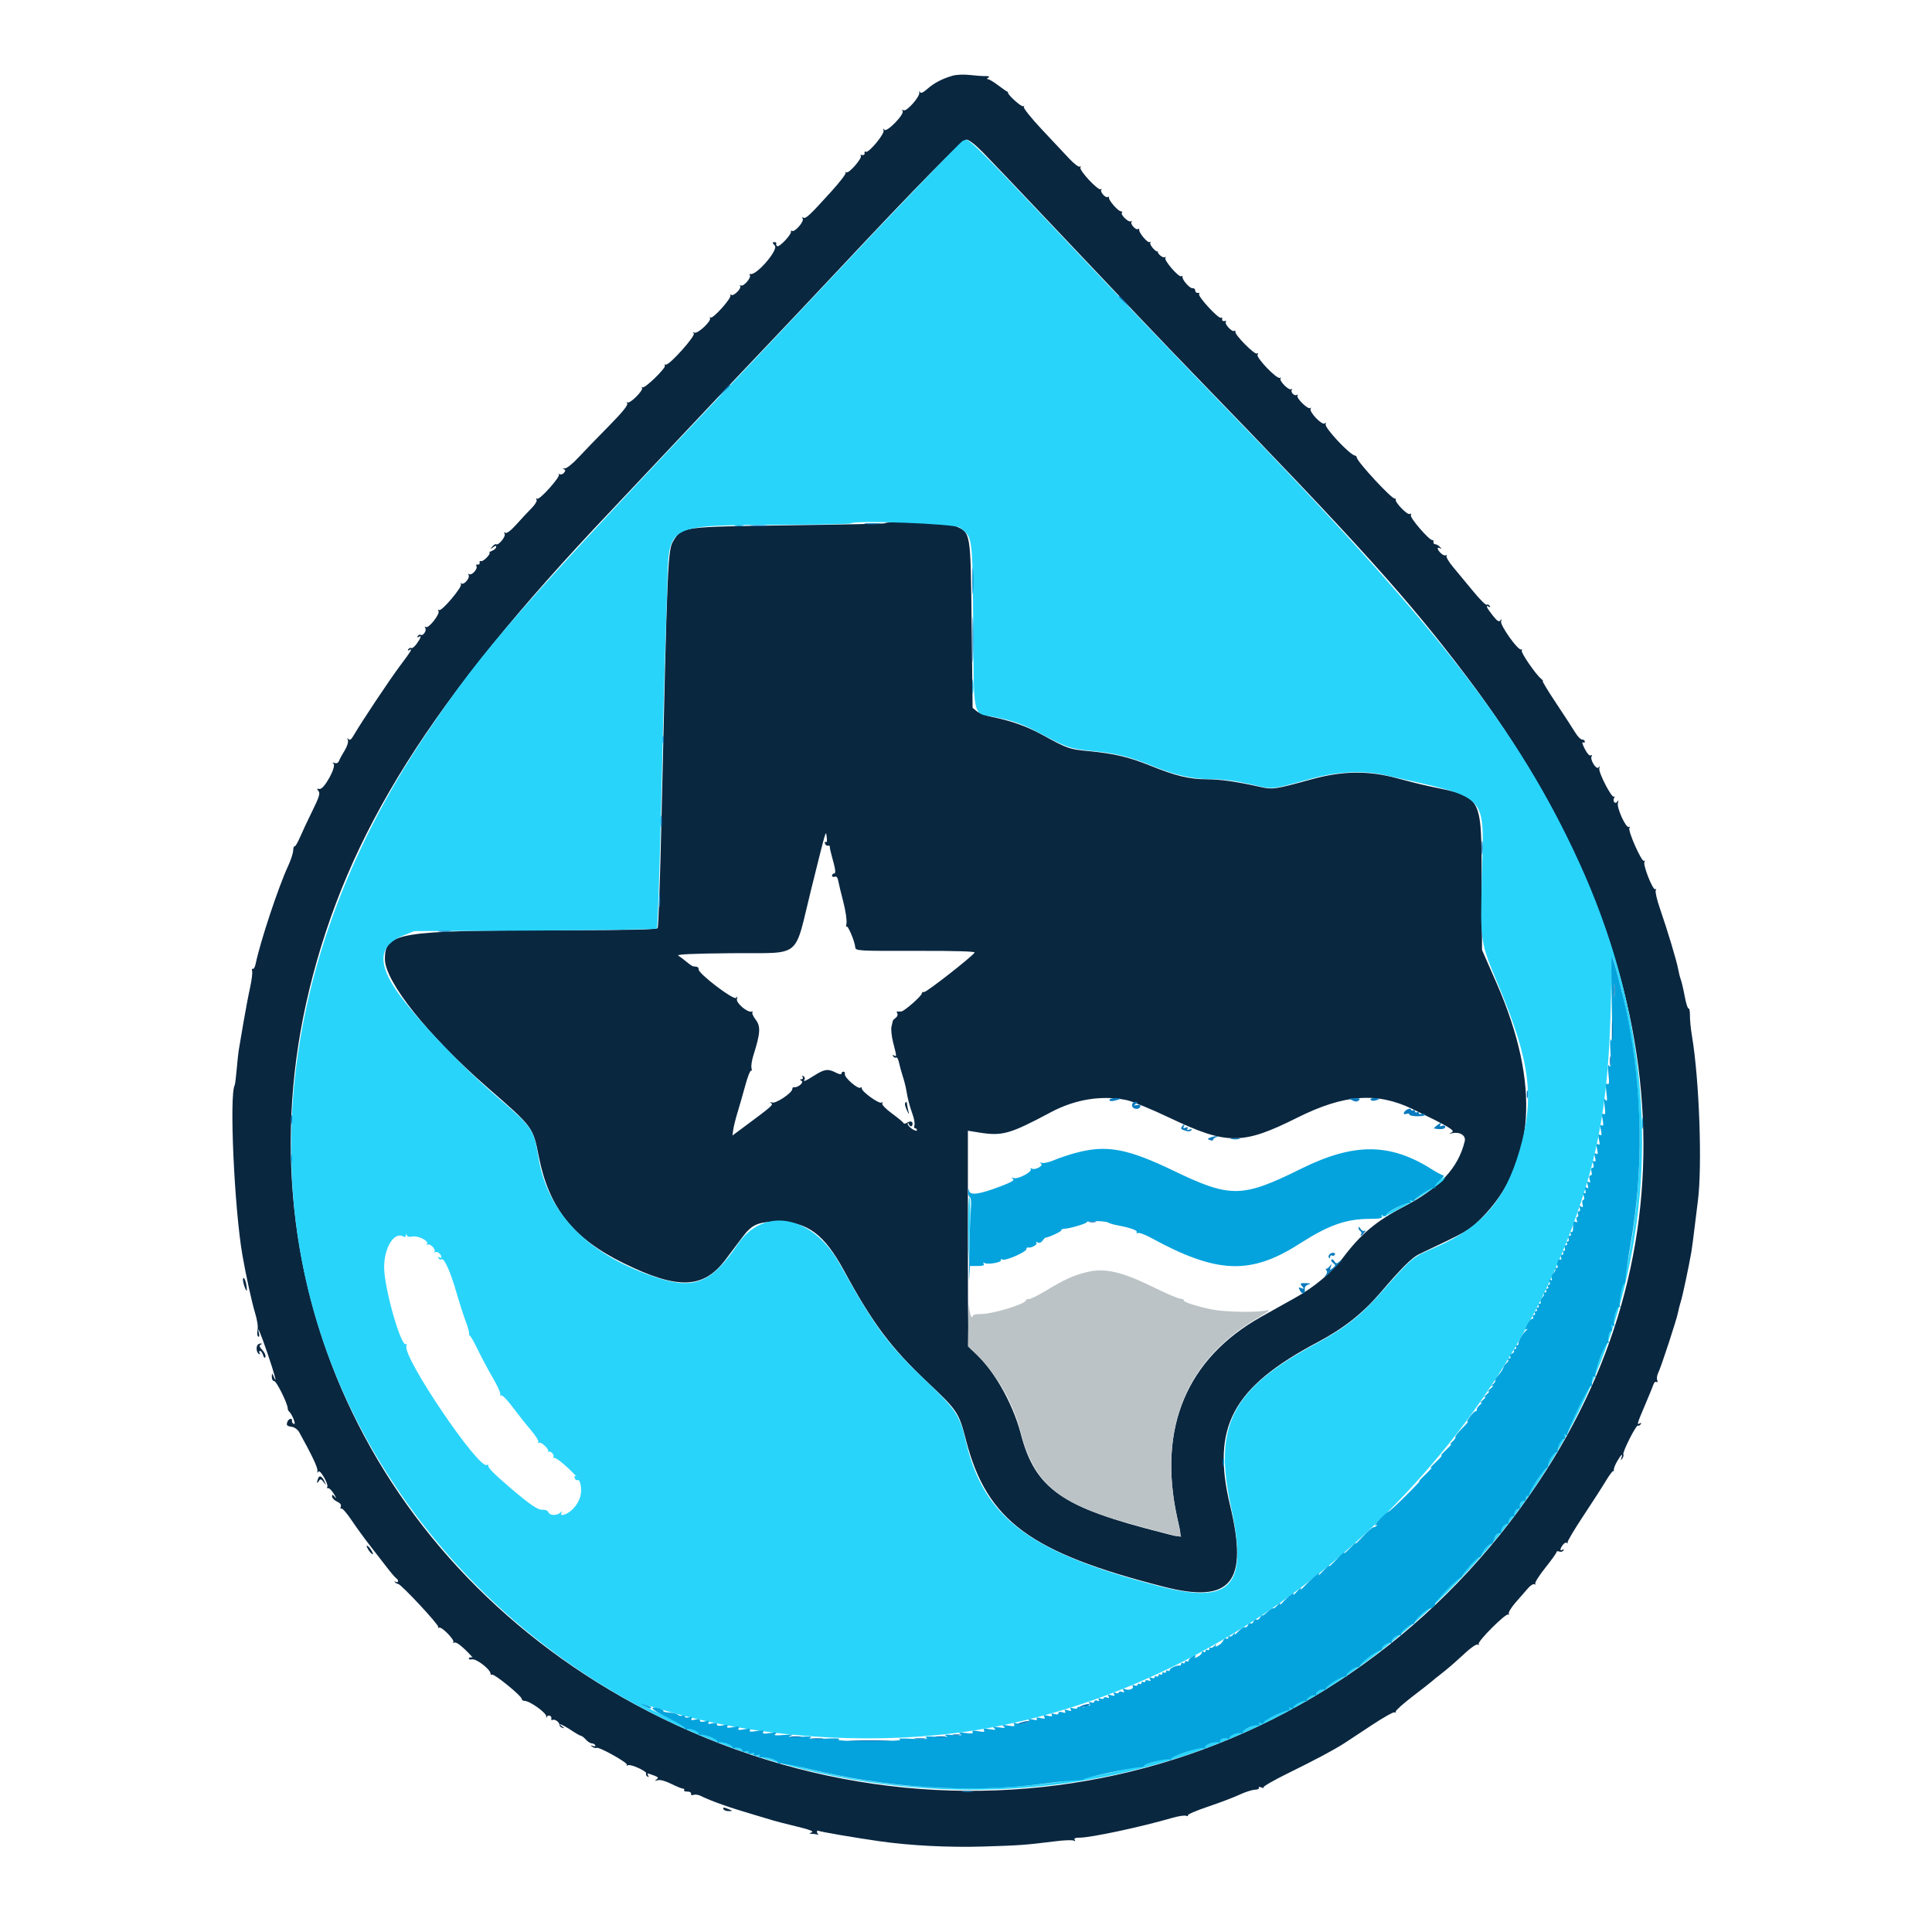 <svg id="svg" version="1.1" xmlns="http://www.w3.org/2000/svg" xmlns:xlink="http://www.w3.org/1999/xlink" width="400" height="400" viewBox="0, 0, 400,400"><g id="svgg"><path id="path0" d="M197.266 15.664 C 195.088 16.289,193.427 17.152,192.012 18.394 C 191.085 19.208,190.631 19.403,190.477 19.052 C 190.337 18.735,190.288 18.774,190.343 19.159 C 190.469 20.040,187.662 23.193,187.075 22.831 C 186.769 22.641,186.699 22.698,186.878 22.989 C 187.299 23.669,183.557 27.501,183.096 26.862 C 182.836 26.501,182.793 26.538,182.938 26.997 C 183.172 27.737,179.816 31.766,179.254 31.419 C 179.052 31.294,178.935 31.425,178.994 31.709 C 179.054 31.996,178.840 32.168,178.516 32.096 C 178.193 32.025,178.055 32.091,178.208 32.244 C 178.624 32.660,175.768 35.972,175.249 35.676 C 175.005 35.536,174.932 35.563,175.089 35.736 C 175.245 35.908,173.927 37.645,172.159 39.595 C 167.613 44.611,166.808 45.365,166.323 45.066 C 166.056 44.901,166.007 44.983,166.193 45.284 C 166.536 45.838,164.530 48.140,163.993 47.809 C 163.806 47.693,163.701 47.755,163.760 47.947 C 163.930 48.498,161.361 51.238,160.926 50.969 C 160.710 50.836,160.617 50.593,160.719 50.429 C 160.820 50.265,160.646 50.130,160.333 50.130 C 159.864 50.130,159.880 50.260,160.420 50.857 C 161.214 51.734,156.560 57.123,155.350 56.729 C 155.168 56.670,155.127 56.794,155.257 57.004 C 155.574 57.517,153.895 59.414,153.396 59.106 C 153.181 58.973,153.114 59.041,153.248 59.258 C 153.554 59.754,151.806 61.441,151.403 61.039 C 151.240 60.876,151.165 60.929,151.237 61.158 C 151.434 61.787,147.622 66.037,147.118 65.750 C 146.877 65.612,146.815 65.649,146.981 65.831 C 147.443 66.340,144.545 69.114,143.799 68.877 C 143.369 68.741,143.315 68.786,143.630 69.016 C 144.166 69.406,138.589 75.660,137.868 75.479 C 137.634 75.420,137.535 75.521,137.648 75.704 C 137.941 76.178,133.424 80.553,133.021 80.186 C 132.837 80.019,132.796 80.074,132.929 80.308 C 133.236 80.848,130.338 83.713,129.893 83.309 C 129.711 83.143,129.697 83.241,129.861 83.525 C 130.063 83.875,128.832 85.389,126.048 88.212 C 123.786 90.506,120.952 93.438,119.749 94.727 C 118.478 96.089,117.279 97.034,116.887 96.984 C 116.493 96.934,116.422 96.990,116.716 97.120 C 117.101 97.289,117.114 97.470,116.769 97.885 C 116.521 98.184,116.118 98.315,115.874 98.175 C 115.629 98.036,115.556 98.061,115.710 98.232 C 116.100 98.664,111.724 103.565,111.224 103.256 C 110.989 103.111,110.933 103.193,111.092 103.449 C 111.246 103.699,110.801 104.462,110.078 105.190 C 109.369 105.903,107.959 107.414,106.945 108.547 C 105.811 109.813,104.922 110.497,104.638 110.321 C 104.338 110.136,104.280 110.204,104.473 110.515 C 104.793 111.034,103.215 112.992,102.722 112.688 C 102.563 112.589,102.193 112.814,101.900 113.188 C 101.418 113.803,101.432 113.816,102.051 113.331 C 102.518 112.964,102.734 112.937,102.734 113.246 C 102.734 113.494,102.339 113.856,101.855 114.050 C 101.372 114.245,101.139 114.415,101.338 114.428 C 101.536 114.442,101.291 114.887,100.793 115.418 C 100.294 115.948,99.732 116.287,99.543 116.170 C 99.354 116.053,99.248 116.190,99.307 116.475 C 99.366 116.759,99.181 116.944,98.897 116.885 C 98.609 116.825,98.496 116.966,98.642 117.202 C 98.978 117.746,97.682 119.203,97.153 118.876 C 96.931 118.738,96.873 118.821,97.022 119.062 C 97.357 119.604,96.091 121.138,95.573 120.818 C 95.363 120.688,95.299 120.756,95.431 120.969 C 95.763 121.507,91.440 126.629,90.923 126.310 C 90.673 126.155,90.618 126.235,90.787 126.509 C 91.151 127.098,88.743 130.168,88.187 129.824 C 87.935 129.669,87.885 129.753,88.059 130.035 C 88.388 130.567,87.580 131.736,87.092 131.435 C 86.916 131.326,86.646 131.443,86.490 131.695 C 86.314 131.980,86.377 132.047,86.658 131.873 C 87.340 131.452,87.202 131.976,86.298 133.245 C 85.852 133.872,85.337 134.291,85.153 134.178 C 84.970 134.064,84.692 134.177,84.537 134.429 C 84.360 134.715,84.424 134.782,84.705 134.608 C 85.535 134.095,85.171 134.723,82.849 137.811 C 80.703 140.664,74.910 149.354,73.232 152.238 C 72.703 153.147,72.400 153.365,72.149 153.019 C 71.915 152.696,71.875 152.767,72.028 153.240 C 72.156 153.637,71.864 154.567,71.352 155.388 C 70.856 156.184,70.338 157.141,70.201 157.513 C 70.040 157.949,69.703 158.110,69.253 157.964 C 68.787 157.814,68.713 157.854,69.031 158.084 C 69.763 158.615,67.086 163.522,66.161 163.344 C 65.598 163.236,65.558 163.316,65.944 163.780 C 66.325 164.239,66.085 165.019,64.704 167.819 C 63.762 169.728,62.597 172.210,62.114 173.335 C 61.631 174.460,61.125 175.312,60.989 175.228 C 60.853 175.145,60.722 175.543,60.697 176.113 C 60.672 176.682,60.201 178.115,59.650 179.297 C 57.657 183.575,53.906 194.870,52.937 199.515 C 52.790 200.215,52.526 200.698,52.348 200.589 C 52.171 200.479,52.105 200.697,52.202 201.074 C 52.299 201.450,52.105 202.988,51.771 204.492 C 51.437 205.996,50.805 209.336,50.367 211.914 C 49.929 214.492,49.506 216.986,49.425 217.455 C 49.345 217.924,49.158 219.682,49.009 221.361 C 48.860 223.040,48.675 224.522,48.598 224.653 C 47.439 226.628,48.519 250.369,50.205 259.961 C 50.964 264.275,52.155 269.706,52.803 271.806 C 53.256 273.274,53.466 274.726,53.322 275.382 C 53.189 275.991,53.249 276.593,53.456 276.721 C 53.677 276.858,53.744 276.590,53.617 276.075 C 53.110 274.016,53.921 275.916,55.420 280.299 C 56.872 284.546,57.512 286.988,56.641 284.961 C 56.320 284.215,56.304 284.220,56.277 285.059 C 56.262 285.550,56.483 285.938,56.777 285.938 C 57.251 285.937,59.570 290.641,59.570 291.602 C 59.570 291.816,59.678 292.080,59.809 292.188 C 60.444 292.708,61.370 295.000,60.872 294.819 C 60.586 294.714,60.396 294.431,60.449 294.189 C 60.598 293.521,59.774 293.665,59.510 294.353 C 59.224 295.096,59.375 295.258,60.516 295.432 C 61.010 295.507,61.651 295.995,61.940 296.515 C 64.549 301.213,65.793 303.834,65.725 304.492 C 65.680 304.934,65.745 305.045,65.875 304.748 C 66.026 304.403,66.433 304.772,67.060 305.823 C 67.585 306.703,67.903 307.603,67.767 307.823 C 67.631 308.043,67.710 308.174,67.942 308.115 C 68.173 308.056,68.731 308.623,69.180 309.375 C 69.629 310.127,69.716 310.401,69.373 309.984 C 68.884 309.388,68.750 309.354,68.750 309.824 C 68.750 310.152,69.207 310.630,69.765 310.884 C 70.433 311.188,70.701 311.550,70.551 311.943 C 70.425 312.272,70.479 312.443,70.672 312.324 C 70.864 312.205,71.817 313.295,72.790 314.745 C 73.762 316.196,75.453 318.525,76.548 319.922 C 77.644 321.318,79.233 323.371,80.081 324.483 C 80.929 325.596,81.803 326.617,82.023 326.752 C 82.601 327.110,82.515 327.834,81.934 327.499 C 81.650 327.336,81.582 327.367,81.771 327.574 C 81.950 327.770,82.240 327.930,82.416 327.930 C 83.003 327.930,90.969 336.478,90.735 336.857 C 90.608 337.062,90.679 337.122,90.892 336.991 C 91.399 336.677,94.248 339.597,93.856 340.029 C 93.690 340.211,93.774 340.233,94.042 340.079 C 94.341 339.907,95.245 340.499,96.386 341.616 C 97.407 342.616,98.035 343.326,97.781 343.195 C 97.527 343.063,97.216 343.124,97.089 343.329 C 96.960 343.537,97.249 343.634,97.746 343.548 C 98.650 343.391,101.562 345.654,101.562 346.513 C 101.563 346.737,101.706 346.833,101.881 346.725 C 102.287 346.473,108.008 351.129,108.008 351.711 C 108.008 351.951,108.274 352.148,108.600 352.148 C 109.694 352.149,113.207 354.675,113.102 355.386 C 113.047 355.754,113.080 355.825,113.175 355.545 C 113.387 354.915,114.299 355.191,114.150 355.840 C 114.091 356.097,114.188 356.219,114.364 356.109 C 114.809 355.835,115.820 356.510,115.820 357.082 C 115.820 357.341,116.084 357.624,116.406 357.712 C 116.927 357.854,116.927 357.826,116.406 357.458 C 115.007 356.468,116.655 357.144,118.225 358.203 C 119.180 358.848,120.101 359.375,120.272 359.375 C 120.442 359.375,120.900 359.727,121.289 360.156 C 121.678 360.586,122.222 360.937,122.498 360.938 C 122.775 360.938,123.108 361.111,123.239 361.324 C 123.379 361.550,123.187 361.616,122.774 361.482 C 122.206 361.298,122.180 361.332,122.638 361.656 C 122.950 361.877,123.340 361.975,123.504 361.873 C 123.971 361.584,130.043 364.975,129.791 365.383 C 129.668 365.582,129.761 365.626,129.998 365.479 C 130.531 365.150,134.056 366.756,133.780 367.202 C 133.671 367.379,133.787 367.651,134.038 367.807 C 134.324 367.983,134.391 367.920,134.217 367.638 C 133.873 367.082,134.034 367.077,135.411 367.601 C 136.297 367.937,136.391 368.086,135.924 368.407 C 135.482 368.711,135.540 368.748,136.179 368.570 C 136.680 368.431,137.780 368.729,138.970 369.326 C 140.050 369.869,141.138 370.313,141.388 370.313 C 141.638 370.312,141.753 370.457,141.644 370.634 C 141.535 370.811,141.832 370.943,142.305 370.927 C 142.781 370.911,143.123 371.110,143.071 371.373 C 143.016 371.655,143.224 371.752,143.586 371.614 C 143.920 371.485,144.577 371.572,145.046 371.806 C 147.239 372.899,151.038 374.241,156.250 375.764 C 157.861 376.235,159.619 376.760,160.156 376.930 C 160.693 377.100,162.855 377.653,164.960 378.159 C 167.537 378.778,168.557 379.169,168.085 379.356 C 167.473 379.597,167.467 379.636,168.034 379.660 C 168.393 379.675,168.920 379.747,169.206 379.819 C 169.492 379.891,169.595 379.876,169.434 379.786 C 169.272 379.696,169.141 379.451,169.141 379.241 C 169.141 379.032,169.275 378.943,169.440 379.045 C 169.756 379.241,177.107 380.498,182.031 381.200 C 188.498 382.121,196.369 382.522,203.637 382.302 C 211.194 382.073,212.253 381.996,218.444 381.222 C 220.316 380.988,222.057 380.926,222.312 381.084 C 222.605 381.264,222.674 381.204,222.498 380.920 C 222.309 380.613,222.642 380.469,223.541 380.469 C 225.872 380.469,236.247 378.251,242.697 376.374 C 243.943 376.011,245.227 375.815,245.549 375.938 C 245.871 376.062,246.045 376.018,245.935 375.840 C 245.825 375.663,247.706 374.855,250.114 374.044 C 252.522 373.234,255.445 372.124,256.609 371.578 C 257.773 371.031,259.205 370.567,259.793 370.546 C 260.380 370.525,260.761 370.346,260.640 370.148 C 260.514 369.943,260.735 369.910,261.154 370.071 C 261.559 370.227,261.758 370.221,261.596 370.059 C 261.434 369.898,263.725 368.576,266.686 367.123 C 272.229 364.404,276.269 362.250,278.320 360.921 C 278.965 360.503,281.486 358.841,283.922 357.228 C 286.359 355.615,288.517 354.396,288.717 354.520 C 288.918 354.644,289.034 354.572,288.975 354.360 C 288.915 354.148,290.537 352.696,292.578 351.134 C 294.619 349.572,296.377 348.195,296.484 348.073 C 296.592 347.951,297.471 347.243,298.438 346.500 C 299.404 345.756,300.986 344.408,301.953 343.504 C 304.573 341.054,305.719 340.228,306.065 340.540 C 306.236 340.694,306.268 340.632,306.137 340.401 C 305.830 339.861,311.846 333.861,312.290 334.265 C 312.475 334.433,312.512 334.372,312.374 334.130 C 312.235 333.887,312.866 332.835,313.776 331.790 C 314.686 330.746,315.850 329.411,316.363 328.824 C 316.877 328.237,317.476 327.866,317.693 328.001 C 317.911 328.136,317.985 328.077,317.858 327.871 C 317.731 327.665,318.669 326.188,319.943 324.588 C 321.218 322.988,322.261 321.529,322.263 321.345 C 322.264 321.161,322.524 321.109,322.839 321.230 C 323.154 321.351,323.533 321.255,323.681 321.016 C 323.843 320.754,323.771 320.692,323.498 320.861 C 322.898 321.232,322.946 320.674,323.586 319.830 C 323.869 319.458,324.230 319.282,324.388 319.440 C 324.545 319.597,324.619 319.551,324.552 319.336 C 324.484 319.121,325.945 316.660,327.799 313.867 C 329.652 311.074,331.783 307.765,332.534 306.512 C 333.285 305.260,333.977 304.381,334.073 304.559 C 334.169 304.737,334.194 304.664,334.128 304.395 C 334.063 304.127,334.373 303.292,334.817 302.540 C 335.696 301.050,336.038 300.782,335.693 301.855 C 335.514 302.413,335.547 302.434,335.875 301.972 C 336.096 301.660,336.196 301.275,336.099 301.116 C 335.846 300.707,338.760 294.930,339.110 295.146 C 339.269 295.245,339.526 295.119,339.682 294.868 C 339.858 294.582,339.795 294.515,339.513 294.689 C 338.835 295.109,338.931 294.767,340.591 290.883 C 341.431 288.915,342.221 286.986,342.346 286.596 C 342.471 286.207,342.748 285.996,342.962 286.128 C 343.190 286.269,343.250 286.107,343.108 285.736 C 342.974 285.388,343.064 284.720,343.308 284.251 C 343.868 283.175,347.168 273.108,347.424 271.697 C 347.529 271.117,347.794 270.086,348.013 269.404 C 348.365 268.306,349.622 262.384,350.183 259.180 C 350.296 258.535,350.575 256.426,350.803 254.492 C 351.031 252.559,351.350 249.985,351.512 248.772 C 352.468 241.599,351.828 223.494,350.298 214.453 C 350.062 213.057,349.875 211.171,349.883 210.262 C 349.892 209.354,349.765 208.693,349.602 208.794 C 349.439 208.894,349.086 207.792,348.817 206.344 C 348.547 204.896,348.177 203.306,347.994 202.812 C 347.810 202.318,347.565 201.351,347.448 200.664 C 347.181 199.086,345.247 192.649,343.702 188.193 C 343.052 186.318,342.648 184.577,342.805 184.324 C 342.966 184.064,342.922 183.967,342.704 184.102 C 342.216 184.404,340.099 179.051,340.470 178.451 C 340.622 178.205,340.579 178.107,340.376 178.233 C 339.893 178.531,336.990 171.994,337.347 171.415 C 337.498 171.172,337.450 171.079,337.241 171.208 C 336.666 171.563,334.693 167.270,334.972 166.271 C 335.139 165.676,335.100 165.585,334.840 165.960 C 334.379 166.625,333.802 165.861,334.219 165.137 C 334.374 164.868,334.352 164.783,334.171 164.948 C 333.717 165.360,330.865 159.840,331.119 159.042 C 331.262 158.593,331.219 158.543,330.976 158.879 C 330.531 159.492,329.119 157.245,329.530 156.579 C 329.699 156.306,329.637 156.235,329.372 156.399 C 329.110 156.561,328.607 156.023,328.111 155.051 C 327.657 154.162,327.475 153.551,327.706 153.693 C 327.936 153.836,328.125 153.766,328.125 153.539 C 328.125 153.311,327.876 153.125,327.571 153.125 C 327.266 153.125,326.619 152.466,326.133 151.660 C 325.646 150.854,323.874 148.130,322.194 145.605 C 320.514 143.081,319.261 141.016,319.410 141.016 C 319.559 141.016,319.403 140.796,319.064 140.527 C 317.989 139.677,314.838 135.091,315.070 134.716 C 315.192 134.518,315.121 134.404,314.912 134.463 C 314.241 134.652,310.531 129.415,310.783 128.636 C 310.950 128.117,310.912 128.067,310.640 128.448 C 310.355 128.845,309.983 128.605,309.041 127.415 C 307.772 125.812,307.479 125.139,308.263 125.623 C 308.545 125.797,308.608 125.730,308.432 125.445 C 308.276 125.193,307.993 125.084,307.801 125.202 C 307.610 125.320,306.348 124.063,304.996 122.407 C 303.645 120.752,301.798 118.522,300.892 117.452 C 299.986 116.383,299.355 115.314,299.490 115.078 C 299.625 114.842,299.589 114.781,299.411 114.942 C 299.233 115.104,298.765 114.945,298.372 114.589 C 297.562 113.856,297.401 113.091,298.145 113.511 C 298.504 113.714,298.499 113.643,298.125 113.241 C 297.846 112.941,297.406 112.687,297.148 112.678 C 296.891 112.668,296.724 112.448,296.777 112.189 C 296.831 111.930,296.733 111.763,296.559 111.816 C 296.013 111.985,291.905 107.254,292.102 106.684 C 292.215 106.357,292.116 106.248,291.853 106.411 C 291.400 106.691,288.791 104.012,288.965 103.444 C 289.019 103.269,288.931 103.167,288.770 103.219 C 288.206 103.401,281.013 95.632,280.906 94.727 C 280.880 94.512,280.728 94.331,280.566 94.326 C 279.551 94.290,274.075 88.439,274.466 87.807 C 274.630 87.540,274.548 87.492,274.248 87.677 C 273.643 88.051,270.995 85.255,271.356 84.624 C 271.496 84.379,271.461 84.315,271.280 84.480 C 270.848 84.872,268.317 82.416,268.630 81.909 C 268.762 81.695,268.688 81.633,268.464 81.771 C 267.958 82.084,267.088 81.100,267.484 80.663 C 267.643 80.487,267.581 80.453,267.345 80.588 C 266.805 80.895,264.727 78.773,265.131 78.328 C 265.295 78.148,265.240 78.108,265.009 78.239 C 264.390 78.591,259.991 74.022,260.365 73.416 C 260.556 73.106,260.509 73.024,260.235 73.194 C 259.752 73.492,255.600 69.298,255.771 68.685 C 255.830 68.474,255.724 68.397,255.535 68.514 C 255.074 68.799,253.428 67.015,253.805 66.638 C 253.968 66.475,253.838 66.400,253.516 66.471 C 253.191 66.543,252.978 66.371,253.037 66.084 C 253.096 65.800,252.982 65.667,252.784 65.789 C 252.311 66.082,247.967 61.382,248.266 60.900 C 248.392 60.695,248.271 60.576,247.996 60.635 C 247.721 60.694,247.480 60.479,247.461 60.156 C 247.441 59.834,247.199 59.619,246.922 59.679 C 246.376 59.797,244.658 57.842,244.834 57.303 C 244.893 57.121,244.777 57.075,244.576 57.199 C 244.082 57.504,240.963 53.918,241.278 53.408 C 241.415 53.186,241.344 53.117,241.120 53.256 C 240.756 53.481,239.507 52.420,239.746 52.088 C 239.800 52.014,239.774 51.997,239.689 52.051 C 239.338 52.273,237.929 50.645,238.156 50.278 C 238.291 50.059,238.227 49.987,238.013 50.120 C 237.600 50.375,235.683 48.075,235.855 47.530 C 235.911 47.352,235.800 47.304,235.609 47.423 C 235.137 47.714,233.907 46.309,234.276 45.902 C 234.438 45.724,234.376 45.689,234.139 45.824 C 233.637 46.110,231.895 44.407,232.288 44.014 C 232.433 43.869,232.336 43.750,232.071 43.750 C 231.496 43.750,229.446 41.393,229.600 40.907 C 229.659 40.720,229.550 40.664,229.359 40.782 C 228.887 41.074,227.657 39.669,228.026 39.261 C 228.188 39.083,228.126 39.048,227.889 39.183 C 227.334 39.499,223.354 35.216,223.693 34.668 C 223.834 34.440,223.770 34.365,223.552 34.499 C 223.334 34.634,222.378 33.914,221.426 32.899 C 220.475 31.885,217.904 29.145,215.712 26.811 C 213.521 24.476,211.841 22.384,211.979 22.160 C 212.117 21.937,212.056 21.862,211.843 21.994 C 211.475 22.221,208.461 19.476,208.683 19.116 C 208.742 19.022,208.729 18.976,208.656 19.013 C 208.583 19.051,207.734 18.479,206.771 17.744 C 205.807 17.008,204.812 16.404,204.560 16.400 C 204.257 16.396,204.278 16.282,204.623 16.064 C 204.975 15.841,204.785 15.741,204.037 15.755 C 203.428 15.767,201.963 15.663,200.781 15.524 C 199.600 15.385,198.018 15.448,197.266 15.664 M203.501 31.543 C 204.922 32.993,210.649 39.011,216.226 44.916 C 232.672 62.327,241.234 71.333,246.869 77.148 C 281.668 113.066,291.496 123.961,303.789 140.247 C 346.647 197.027,351.940 256.752,318.552 306.836 C 278.182 367.395,202.413 387.768,136.914 355.677 C 78.521 327.068,49.110 266.181,64.052 204.840 C 71.937 172.472,89.163 145.096,126.222 106.040 C 128.880 103.238,135.174 96.558,140.209 91.196 C 145.244 85.833,152.802 77.839,157.006 73.430 C 161.209 69.022,168.514 61.287,173.239 56.243 C 190.054 38.288,199.277 28.906,200.113 28.906 C 200.589 28.906,201.969 29.981,203.501 31.543 M183.171 108.348 C 183.081 108.428,174.131 108.614,163.281 108.762 C 141.268 109.062,141.211 109.069,139.485 111.862 C 138.248 113.864,138.202 114.926,136.949 169.764 C 136.674 181.816,136.323 191.880,136.170 192.127 C 135.966 192.458,130.560 192.584,115.895 192.599 C 82.422 192.635,79.688 193.084,79.687 198.540 C 79.687 203.245,88.670 214.486,101.021 225.238 C 110.406 233.409,110.331 233.307,111.571 239.533 C 113.680 250.131,118.685 256.409,129.102 261.523 C 140.412 267.076,145.654 266.876,150.273 260.716 C 151.390 259.227,152.927 257.178,153.688 256.164 C 155.679 253.511,156.948 252.946,160.938 252.937 C 167.150 252.923,170.622 255.480,174.773 263.125 C 180.646 273.940,184.456 279.038,191.926 286.079 C 198.304 292.091,198.493 292.375,200.014 298.232 C 204.325 314.838,213.276 321.453,241.016 328.535 C 254.901 332.080,258.522 327.625,254.683 311.719 C 250.758 295.454,255.153 287.240,272.780 277.898 C 278.193 275.030,282.163 271.895,285.849 267.578 C 290.140 262.554,292.333 260.365,293.750 259.693 C 303.990 254.842,304.200 254.722,306.593 252.329 C 317.912 241.010,319.014 224.455,309.842 203.535 L 306.836 196.680 306.775 183.266 C 306.690 164.336,307.127 165.146,295.703 162.738 C 294.307 162.443,291.406 161.720,289.258 161.131 C 283.400 159.525,278.011 159.582,271.680 161.316 C 263.955 163.431,263.525 163.497,261.027 162.945 C 255.832 161.797,252.750 161.355,249.861 161.342 C 246.239 161.326,243.454 160.661,238.288 158.578 C 233.716 156.734,230.800 156.039,225.455 155.519 C 221.299 155.115,221.115 155.050,215.625 152.049 C 212.570 150.379,209.178 149.182,205.383 148.436 C 204.155 148.194,202.748 147.672,202.258 147.275 L 201.367 146.554 201.172 129.429 C 200.951 110.021,201.005 110.361,197.923 108.962 C 196.434 108.286,183.830 107.761,183.171 108.348 M171.174 173.417 C 171.272 174.083,171.187 174.472,170.972 174.339 C 170.769 174.213,170.690 174.354,170.799 174.653 C 170.907 174.951,171.194 175.151,171.436 175.098 C 171.677 175.044,171.844 175.132,171.806 175.293 C 171.768 175.454,171.963 176.377,172.239 177.344 C 172.999 180.003,173.102 180.859,172.664 180.859 C 172.445 180.859,172.266 181.054,172.266 181.292 C 172.266 181.530,172.511 181.630,172.811 181.515 C 173.173 181.376,173.420 181.658,173.545 182.352 C 173.649 182.928,174.121 184.888,174.594 186.708 C 175.067 188.528,175.363 190.550,175.253 191.200 C 175.143 191.851,175.150 192.145,175.268 191.854 C 175.473 191.350,176.957 194.846,177.068 196.094 C 177.139 196.881,177.414 196.897,190.561 196.866 C 197.695 196.850,201.935 196.979,201.792 197.210 C 201.260 198.071,191.793 205.473,191.346 205.378 C 191.076 205.320,190.848 205.464,190.838 205.698 C 190.816 206.218,187.241 209.357,186.597 209.421 C 186.342 209.447,185.988 209.442,185.811 209.412 C 185.634 209.381,185.617 209.562,185.773 209.815 C 185.929 210.068,185.793 210.468,185.470 210.704 C 185.147 210.940,184.871 211.221,184.856 211.328 C 184.842 211.436,184.715 211.979,184.575 212.536 C 184.436 213.092,184.597 214.612,184.934 215.912 C 185.667 218.740,185.675 218.875,185.096 218.517 C 184.814 218.343,184.751 218.410,184.928 218.696 C 185.083 218.948,185.360 219.061,185.542 218.948 C 185.725 218.835,185.992 219.316,186.137 220.016 C 186.281 220.716,186.630 221.992,186.911 222.852 C 187.193 223.711,187.510 224.941,187.616 225.586 C 187.931 227.502,188.320 229.003,188.952 230.747 C 189.280 231.652,189.444 232.663,189.318 232.993 C 189.191 233.323,189.257 233.594,189.465 233.594 C 189.673 233.594,189.844 233.774,189.844 233.993 C 189.844 234.213,189.404 234.105,188.867 233.753 C 188.330 233.401,187.905 232.914,187.921 232.670 C 187.941 232.386,188.023 232.403,188.149 232.715 C 188.414 233.371,188.932 233.336,188.932 232.661 C 188.932 232.097,188.410 232.046,187.631 232.533 C 187.381 232.689,187.117 232.673,187.045 232.497 C 186.973 232.322,185.899 231.432,184.657 230.522 C 183.344 229.558,182.512 228.686,182.667 228.435 C 182.827 228.177,182.754 228.115,182.486 228.281 C 181.972 228.598,178.265 225.894,178.428 225.321 C 178.487 225.112,178.350 225.056,178.123 225.197 C 177.588 225.527,174.769 223.054,174.919 222.386 C 174.983 222.105,174.851 221.875,174.626 221.875 C 174.402 221.875,174.219 222.055,174.219 222.276 C 174.219 222.505,173.727 222.422,173.066 222.080 C 171.431 221.235,170.712 221.328,168.618 222.656 C 166.683 223.883,166.210 224.071,166.585 223.464 C 166.708 223.264,166.604 222.974,166.352 222.818 C 166.067 222.642,166.000 222.705,166.174 222.987 C 166.330 223.239,166.227 223.440,165.941 223.443 C 165.542 223.448,165.548 223.524,165.971 223.792 C 166.514 224.136,165.074 225.287,164.355 225.083 C 164.194 225.037,164.052 225.220,164.038 225.488 C 163.999 226.282,160.644 228.523,159.869 228.273 C 159.400 228.122,159.333 228.163,159.662 228.400 C 160.146 228.751,159.831 229.025,153.847 233.461 L 151.640 235.098 151.817 233.857 C 151.914 233.175,152.318 231.562,152.713 230.273 C 153.108 228.984,153.825 226.484,154.307 224.716 C 154.788 222.948,155.318 221.586,155.484 221.689 C 155.650 221.792,155.697 221.535,155.588 221.118 C 155.479 220.701,155.659 219.515,155.987 218.481 C 157.432 213.936,157.525 212.514,156.469 211.129 C 155.938 210.432,155.627 209.738,155.779 209.586 C 155.930 209.434,155.869 209.368,155.642 209.440 C 154.775 209.714,152.346 207.655,152.571 206.836 C 152.731 206.253,152.690 206.193,152.410 206.598 C 151.983 207.216,144.473 201.495,144.637 200.676 C 144.686 200.431,144.507 200.201,144.238 200.164 C 143.970 200.128,143.618 200.075,143.457 200.048 C 143.296 200.021,142.695 199.604,142.123 199.121 C 141.550 198.637,140.790 198.066,140.434 197.852 C 139.991 197.584,143.454 197.426,151.437 197.350 C 166.334 197.209,164.275 198.866,167.966 184.044 C 171.240 170.900,170.947 171.870,171.174 173.417 M233.282 227.769 C 234.420 228.003,238.428 229.657,242.188 231.445 C 254.028 237.076,257.256 237.073,268.555 231.419 C 278.237 226.574,285.045 226.052,292.397 229.591 C 299.836 233.172,301.385 234.089,300.586 234.439 C 299.893 234.743,299.909 234.762,300.723 234.605 C 302.314 234.298,303.540 235.114,303.255 236.290 C 301.920 241.814,298.044 245.977,290.661 249.816 C 284.978 252.771,281.741 255.489,278.029 260.424 C 275.818 263.364,272.122 266.473,268.289 268.616 C 266.717 269.496,263.496 271.297,261.133 272.619 C 245.757 281.221,239.700 295.594,243.688 314.013 C 244.737 318.856,245.112 318.451,240.625 317.320 C 219.781 312.063,214.325 308.249,211.341 296.849 C 209.583 290.131,205.286 282.827,201.044 279.347 C 200.447 278.857,200.391 276.878,200.391 256.457 L 200.391 234.103 202.637 234.465 C 207.518 235.251,209.037 234.826,217.531 230.294 C 222.614 227.581,228.094 226.703,233.282 227.769 M187.382 228.418 C 187.292 228.579,187.466 229.238,187.769 229.883 C 188.218 230.839,188.274 230.875,188.077 230.078 C 187.943 229.541,187.817 228.882,187.797 228.613 C 187.755 228.057,187.620 227.993,187.382 228.418 M50.347 264.652 C 50.235 264.865,50.364 265.654,50.635 266.406 C 50.916 267.185,51.121 267.437,51.111 266.992 C 51.085 265.780,50.576 264.221,50.347 264.652 M53.385 278.385 C 52.967 278.804,53.086 280.008,53.576 280.311 C 53.855 280.483,53.921 280.418,53.748 280.138 C 53.595 279.890,53.635 279.688,53.838 279.688 C 54.040 279.688,54.326 280.083,54.473 280.566 C 54.648 281.143,54.813 281.268,54.951 280.929 C 55.067 280.645,54.779 280.005,54.310 279.506 C 53.673 278.828,53.589 278.548,53.975 278.393 C 54.260 278.280,54.302 278.173,54.069 278.156 C 53.836 278.139,53.529 278.242,53.385 278.385 M65.861 306.089 C 65.509 307.008,65.587 307.306,66.006 306.643 C 66.323 306.141,66.463 306.169,66.998 306.838 C 67.609 307.602,67.613 307.600,67.207 306.760 C 66.645 305.597,66.145 305.348,65.861 306.089 M76.135 320.634 C 76.372 321.078,76.759 321.560,76.994 321.705 C 77.300 321.894,77.299 321.741,76.990 321.163 C 76.753 320.719,76.366 320.237,76.131 320.092 C 75.825 319.902,75.826 320.056,76.135 320.634 M149.805 374.609 C 149.937 374.824,150.431 374.988,150.902 374.973 C 151.727 374.946,151.730 374.933,150.977 374.609 C 149.901 374.147,149.519 374.147,149.805 374.609 " stroke="none" fill="#0a2740" fill-rule="evenodd"></path><path id="path1" d="M199.327 29.161 C 198.859 29.351,184.628 44.196,172.656 56.983 C 169.326 60.540,161.768 68.558,155.859 74.801 C 106.458 127.003,100.260 134.078,88.100 152.148 C 55.423 200.708,51.299 255.308,76.947 299.805 C 119.469 373.577,220.534 393.522,286.599 341.179 C 338.375 300.158,353.929 237.354,326.901 178.450 C 314.402 151.209,297.805 129.857,254.079 84.766 C 244.592 74.982,230.773 60.492,216.453 45.313 C 204.115 32.233,200.701 28.834,200.011 28.937 C 199.898 28.954,199.590 29.055,199.327 29.161 M198.703 109.221 C 201.402 111.234,201.354 110.887,201.487 129.543 C 201.626 148.922,201.345 147.621,205.544 148.387 C 209.261 149.066,211.774 149.926,214.844 151.571 C 220.901 154.816,221.478 155.018,225.977 155.468 C 231.213 155.991,233.711 156.612,238.748 158.643 C 243.565 160.585,246.916 161.313,251.088 161.321 C 253.158 161.326,255.948 161.698,258.828 162.355 C 263.866 163.504,262.623 163.622,271.875 161.118 C 277.043 159.720,282.360 159.490,286.719 160.475 C 308.695 165.445,307.222 163.913,306.810 181.371 C 306.481 195.332,306.409 194.868,310.315 204.202 C 316.813 219.732,317.769 227.278,314.619 238.148 C 311.629 248.469,306.823 254.035,297.303 258.203 C 292.184 260.444,292.540 260.148,285.742 267.824 C 281.625 272.473,278.354 275.024,272.408 278.224 C 255.057 287.562,251.168 295.070,254.883 312.055 C 258.477 328.487,254.954 332.309,239.844 328.368 C 213.181 321.413,203.651 314.260,199.969 298.438 C 198.692 292.951,197.950 291.837,191.437 285.632 C 183.764 278.322,181.080 274.665,173.822 261.636 C 168.215 251.572,158.097 249.671,152.700 257.668 C 147.490 265.390,143.871 266.973,136.609 264.709 C 122.264 260.236,113.512 251.573,111.517 239.871 C 110.453 233.627,110.429 233.592,102.500 226.733 C 94.581 219.882,84.756 209.359,81.552 204.297 C 78.143 198.910,78.754 195.590,83.505 193.683 L 85.742 192.785 110.742 192.659 C 124.492 192.590,135.864 192.412,136.013 192.263 C 136.162 192.114,136.554 180.566,136.885 166.602 C 137.215 152.637,137.573 138.838,137.680 135.938 C 137.787 133.037,137.987 126.885,138.125 122.266 C 138.548 108.073,137.164 108.812,163.650 108.649 C 170.405 108.607,176.023 108.482,176.134 108.371 C 176.857 107.648,197.644 108.431,198.703 109.221 M335.169 202.850 C 342.014 229.390,340.646 256.633,331.230 281.265 C 317.779 316.456,286.713 347.335,251.367 360.647 C 213.406 374.943,174.731 373.274,138.576 355.778 C 132.070 352.629,131.747 352.350,136.185 353.713 C 157.455 360.245,183.685 361.722,205.483 357.615 C 261.066 347.141,310.988 301.836,328.155 246.289 C 331.573 235.230,333.139 224.110,333.480 208.488 C 333.605 202.736,333.773 198.096,333.854 198.177 C 333.935 198.258,334.526 200.361,335.169 202.850 M296.942 245.268 C 296.012 246.085,293.159 247.868,290.602 249.231 C 288.045 250.593,286.028 251.784,286.121 251.876 C 286.620 252.375,297.524 245.907,298.824 244.341 C 299.742 243.234,298.638 243.779,296.942 245.268 M200.459 254.316 L 200.527 261.133 200.783 254.688 C 200.923 251.143,200.893 248.075,200.715 247.871 C 200.536 247.667,200.421 250.567,200.459 254.316 M85.342 256.022 C 86.476 255.738,88.803 256.880,88.427 257.536 C 88.278 257.796,88.302 257.876,88.480 257.714 C 88.927 257.308,90.275 258.595,89.967 259.134 C 89.830 259.374,89.862 259.440,90.038 259.281 C 90.214 259.121,90.594 259.187,90.882 259.426 C 91.522 259.958,91.584 260.703,90.955 260.314 C 90.674 260.140,90.610 260.207,90.787 260.493 C 90.942 260.744,91.227 260.853,91.418 260.735 C 91.963 260.398,93.240 263.244,94.520 267.651 C 95.164 269.867,96.042 272.596,96.471 273.717 C 96.901 274.837,97.196 275.979,97.127 276.256 C 97.059 276.532,97.078 276.623,97.169 276.459 C 97.260 276.295,98.023 277.583,98.864 279.323 C 99.705 281.062,101.134 283.745,102.040 285.286 C 102.946 286.826,103.637 288.323,103.575 288.613 C 103.514 288.904,103.624 289.042,103.820 288.920 C 104.016 288.799,105.057 289.880,106.133 291.323 C 107.210 292.765,108.901 294.895,109.891 296.055 C 110.882 297.215,111.583 298.341,111.450 298.557 C 111.316 298.772,111.385 298.839,111.602 298.705 C 112.047 298.430,113.788 300.109,113.480 300.517 C 113.371 300.662,113.397 300.695,113.538 300.589 C 113.950 300.282,114.860 301.220,114.584 301.667 C 114.446 301.891,114.504 301.968,114.715 301.838 C 114.925 301.708,116.138 302.573,117.412 303.760 C 118.685 304.947,119.509 305.808,119.243 305.673 C 118.925 305.512,118.838 305.635,118.991 306.032 C 119.118 306.364,119.361 306.550,119.531 306.445 C 119.946 306.189,120.313 307.223,120.313 308.645 C 120.313 310.135,119.434 311.822,118.119 312.856 C 116.971 313.759,115.805 313.963,116.245 313.184 C 116.466 312.793,116.416 312.793,115.995 313.184 C 115.272 313.854,113.804 313.798,113.532 313.089 C 113.408 312.767,112.901 312.540,112.395 312.582 C 111.396 312.665,109.827 311.610,105.664 308.056 C 102.235 305.128,100.947 303.818,101.084 303.397 C 101.143 303.215,101.020 303.173,100.812 303.302 C 99.136 304.337,83.284 280.904,84.144 278.663 C 84.266 278.345,84.216 278.177,84.032 278.291 C 83.032 278.909,79.588 266.815,79.534 262.500 C 79.483 258.308,81.643 254.849,83.570 256.040 C 83.798 256.181,83.998 256.066,84.015 255.785 C 84.039 255.392,84.092 255.387,84.243 255.761 C 84.361 256.055,84.799 256.159,85.342 256.022 " stroke="none" fill="#29d4fb" fill-rule="evenodd"></path><path id="path2" d="M224.805 263.426 C 222.047 264.147,220.328 264.937,216.570 267.206 C 214.764 268.297,213.128 269.092,212.934 268.972 C 212.740 268.852,212.491 268.992,212.380 269.281 C 212.084 270.053,205.605 272.016,203.260 272.045 C 202.153 272.059,201.329 272.202,201.428 272.363 C 201.527 272.524,201.432 272.656,201.215 272.656 C 200.999 272.656,200.758 271.733,200.679 270.605 C 200.600 269.478,200.503 270.851,200.463 273.657 L 200.391 278.760 201.615 279.907 C 206.109 284.120,209.629 290.058,211.168 296.022 C 213.944 306.785,218.525 310.935,232.022 314.912 C 236.737 316.301,244.531 318.328,244.531 318.165 C 244.531 318.104,244.160 316.322,243.707 314.203 C 239.769 295.809,245.442 281.673,260.263 272.945 C 262.831 271.433,263.202 271.109,262.109 271.333 C 259.999 271.766,253.585 271.645,250.977 271.122 C 247.858 270.497,244.877 269.529,245.077 269.206 C 245.165 269.063,244.859 268.921,244.396 268.892 C 243.933 268.863,241.598 267.873,239.206 266.693 C 232.174 263.222,228.644 262.421,224.805 263.426 " stroke="none" fill="#bbc3c6" fill-rule="evenodd"></path><path id="path3" d="M152.251 108.870 C 152.737 108.963,153.440 108.960,153.813 108.862 C 154.187 108.764,153.789 108.688,152.930 108.692 C 152.070 108.697,151.765 108.777,152.251 108.870 M201.297 142.188 C 201.297 143.584,201.368 144.155,201.454 143.457 C 201.541 142.759,201.541 141.616,201.454 140.918 C 201.368 140.220,201.297 140.791,201.297 142.188 M333.690 207.227 C 333.809 212.624,333.755 216.104,333.565 215.430 C 333.351 214.673,333.301 215.504,333.424 217.773 C 333.565 220.379,333.504 221.137,333.187 220.703 C 332.868 220.267,332.824 220.702,333.014 222.407 C 333.208 224.137,333.156 224.626,332.803 224.408 C 332.450 224.190,332.399 224.636,332.596 226.220 C 332.796 227.822,332.753 228.181,332.417 227.734 C 332.079 227.285,332.035 227.592,332.229 229.046 C 332.421 230.484,332.367 230.872,332.007 230.649 C 331.650 230.428,331.600 230.718,331.807 231.818 C 332.008 232.890,331.959 233.205,331.624 232.997 C 331.291 232.791,331.242 233.059,331.445 233.984 C 331.654 234.933,331.604 235.180,331.250 234.961 C 330.896 234.742,330.846 234.989,331.055 235.938 C 331.263 236.886,331.213 237.133,330.859 236.914 C 330.505 236.695,330.456 236.942,330.664 237.891 C 330.877 238.858,330.827 239.088,330.454 238.858 C 330.086 238.631,330.031 238.821,330.232 239.623 C 330.422 240.379,330.369 240.610,330.052 240.413 C 329.742 240.222,329.685 240.393,329.867 240.967 C 330.030 241.480,329.962 241.797,329.688 241.797 C 329.422 241.797,329.344 242.110,329.492 242.578 C 329.641 243.046,329.562 243.359,329.297 243.359 C 329.023 243.359,328.954 243.676,329.117 244.190 C 329.306 244.786,329.247 244.937,328.906 244.727 C 328.562 244.514,328.508 244.674,328.711 245.313 C 328.919 245.967,328.864 246.114,328.496 245.886 C 328.136 245.664,328.062 245.810,328.222 246.424 C 328.358 246.941,328.290 247.172,328.047 247.022 C 327.799 246.869,327.749 247.088,327.914 247.607 C 328.060 248.066,328.007 248.438,327.797 248.438 C 327.588 248.438,327.516 248.817,327.637 249.280 C 327.802 249.912,327.728 250.042,327.339 249.802 C 326.962 249.569,326.888 249.659,327.070 250.131 C 327.207 250.489,327.130 250.781,326.899 250.781 C 326.668 250.781,326.580 251.045,326.704 251.367 C 326.827 251.689,326.764 251.953,326.563 251.953 C 326.361 251.953,326.309 252.246,326.446 252.603 C 326.614 253.040,326.546 253.161,326.238 252.971 C 325.812 252.707,325.626 253.243,325.676 254.590 C 325.686 254.858,325.528 255.078,325.324 255.078 C 325.121 255.078,325.063 255.254,325.195 255.469 C 325.328 255.684,325.232 255.859,324.981 255.859 C 324.731 255.859,324.627 256.123,324.751 256.445 C 324.874 256.768,324.795 257.031,324.574 257.031 C 324.353 257.031,324.281 257.207,324.414 257.422 C 324.547 257.637,324.451 257.813,324.200 257.813 C 323.950 257.813,323.846 258.076,323.969 258.398 C 324.093 258.721,324.014 258.984,323.793 258.984 C 323.572 258.984,323.500 259.160,323.633 259.375 C 323.766 259.590,323.669 259.766,323.419 259.766 C 323.168 259.766,323.068 260.038,323.196 260.372 C 323.324 260.705,323.273 260.882,323.083 260.765 C 322.667 260.507,322.173 261.643,322.483 262.145 C 322.604 262.340,322.487 262.500,322.224 262.500 C 321.960 262.500,321.854 262.609,321.987 262.742 C 322.120 262.875,321.963 263.249,321.639 263.573 C 321.314 263.898,321.145 264.413,321.262 264.719 C 321.397 265.071,321.310 265.173,321.023 264.995 C 320.721 264.808,320.653 264.932,320.820 265.366 C 320.957 265.723,320.889 266.016,320.668 266.016 C 320.447 266.016,320.375 266.191,320.508 266.406 C 320.641 266.621,320.553 266.797,320.313 266.797 C 320.072 266.797,319.984 266.973,320.117 267.188 C 320.250 267.402,320.143 267.578,319.880 267.578 C 319.616 267.578,319.510 267.687,319.643 267.820 C 319.776 267.953,319.628 268.319,319.314 268.633 C 319.000 268.947,318.843 269.365,318.965 269.563 C 319.087 269.760,318.990 269.922,318.750 269.922 C 318.510 269.922,318.422 270.098,318.555 270.313 C 318.687 270.527,318.600 270.703,318.359 270.703 C 318.119 270.703,318.031 270.879,318.164 271.094 C 318.297 271.309,318.209 271.484,317.969 271.484 C 317.729 271.484,317.641 271.660,317.773 271.875 C 317.906 272.090,317.818 272.266,317.578 272.266 C 317.338 272.266,317.250 272.441,317.383 272.656 C 317.516 272.871,317.443 273.047,317.221 273.047 C 316.999 273.047,316.534 273.594,316.189 274.262 C 315.723 275.163,315.695 275.408,316.081 275.209 C 316.367 275.062,316.323 275.175,315.982 275.459 C 315.261 276.061,314.249 277.796,314.370 278.223 C 314.416 278.384,314.267 278.516,314.039 278.516 C 313.812 278.516,313.734 278.691,313.867 278.906 C 314.000 279.121,313.912 279.297,313.672 279.297 C 313.432 279.297,313.332 279.454,313.451 279.647 C 313.570 279.839,313.394 280.101,313.059 280.230 C 312.724 280.358,312.560 280.640,312.694 280.857 C 312.827 281.073,312.721 281.250,312.458 281.250 C 312.195 281.250,312.094 281.364,312.234 281.504 C 312.373 281.644,312.237 281.952,311.929 282.188 C 311.622 282.424,311.317 282.861,311.252 283.158 C 311.186 283.456,310.736 284.142,310.250 284.684 C 309.764 285.226,309.454 285.756,309.560 285.862 C 309.667 285.969,309.449 286.306,309.076 286.611 C 308.628 286.979,308.597 287.080,308.984 286.909 C 309.307 286.767,309.131 287.033,308.594 287.500 C 308.057 287.967,307.881 288.231,308.203 288.086 C 308.525 287.941,308.350 288.205,307.813 288.672 C 307.275 289.139,307.100 289.403,307.422 289.258 C 307.744 289.113,307.568 289.377,307.031 289.844 C 306.494 290.311,306.318 290.577,306.641 290.435 C 306.963 290.293,306.875 290.466,306.445 290.819 C 306.016 291.172,305.708 291.625,305.762 291.824 C 305.815 292.024,305.696 292.188,305.495 292.188 C 305.295 292.188,304.733 292.747,304.247 293.430 C 303.760 294.113,303.599 294.526,303.890 294.346 C 304.180 294.167,303.673 294.765,302.762 295.675 C 301.852 296.586,301.202 297.426,301.318 297.542 C 301.434 297.658,301.141 298.096,300.667 298.516 C 300.193 298.935,300.068 299.150,300.391 298.994 C 300.713 298.838,300.273 299.364,299.414 300.163 C 298.555 300.962,298.115 301.496,298.438 301.349 C 298.760 301.202,298.232 301.824,297.266 302.732 C 296.299 303.640,295.859 304.161,296.289 303.889 C 296.719 303.617,296.178 304.257,295.088 305.311 C 293.998 306.364,293.464 306.963,293.902 306.641 C 294.339 306.318,293.121 307.624,291.196 309.542 C 289.271 311.460,287.590 313.007,287.462 312.980 C 287.334 312.953,286.543 313.650,285.704 314.530 C 284.866 315.410,284.443 315.989,284.766 315.815 C 285.113 315.628,285.219 315.645,285.026 315.855 C 284.847 316.051,284.528 316.211,284.318 316.211 C 284.107 316.211,283.111 317.097,282.104 318.181 C 281.097 319.264,280.449 319.868,280.664 319.522 C 280.879 319.176,280.375 319.608,279.545 320.482 C 278.714 321.356,278.154 321.807,278.301 321.484 C 278.447 321.162,277.741 321.777,276.732 322.852 C 275.723 323.926,275.022 324.541,275.173 324.219 C 275.324 323.896,274.794 324.336,273.995 325.195 C 273.196 326.055,272.781 326.406,273.073 325.977 C 273.664 325.106,271.497 326.875,269.977 328.504 C 269.470 329.048,269.175 329.229,269.321 328.906 C 269.468 328.584,269.116 328.848,268.540 329.492 C 267.964 330.137,267.630 330.400,267.798 330.078 C 268.142 329.417,266.673 330.533,265.493 331.829 C 265.099 332.262,264.892 332.354,265.035 332.031 C 265.177 331.709,264.951 331.833,264.531 332.308 C 264.112 332.782,263.687 333.088,263.586 332.987 C 263.486 332.887,262.937 333.238,262.366 333.767 C 261.795 334.296,261.323 334.605,261.316 334.454 C 261.310 334.303,261.123 334.491,260.902 334.871 C 260.680 335.252,260.333 335.461,260.129 335.335 C 259.926 335.209,259.655 335.381,259.527 335.715 C 259.398 336.050,259.135 336.226,258.941 336.106 C 258.747 335.986,258.483 336.162,258.355 336.496 C 258.226 336.831,257.965 337.008,257.773 336.890 C 257.582 336.772,256.956 337.168,256.383 337.771 C 255.810 338.374,255.471 338.604,255.629 338.281 C 255.807 337.920,255.704 337.955,255.361 338.373 C 255.056 338.745,254.691 338.936,254.551 338.796 C 254.411 338.656,254.297 338.757,254.297 339.020 C 254.297 339.284,254.120 339.390,253.903 339.256 C 253.687 339.122,253.403 339.293,253.272 339.635 C 253.140 339.976,252.681 340.445,252.251 340.675 C 251.630 341.007,251.524 340.985,251.740 340.566 C 251.889 340.276,251.761 340.344,251.455 340.717 C 251.149 341.089,250.785 341.280,250.645 341.140 C 250.505 341.000,250.391 341.101,250.391 341.364 C 250.391 341.628,250.215 341.734,250.000 341.602 C 249.785 341.469,249.609 341.557,249.609 341.797 C 249.609 342.037,249.434 342.125,249.219 341.992 C 249.004 341.859,248.828 341.931,248.828 342.151 C 248.828 342.371,248.455 342.750,248.000 342.994 C 247.364 343.334,247.239 343.329,247.461 342.969 C 247.683 342.609,247.558 342.603,246.922 342.944 C 246.467 343.187,246.094 343.567,246.094 343.787 C 246.094 344.007,245.918 344.078,245.703 343.945 C 245.488 343.813,245.313 343.900,245.313 344.141 C 245.313 344.381,245.137 344.469,244.922 344.336 C 244.707 344.203,244.531 344.281,244.531 344.508 C 244.531 344.736,244.399 344.887,244.238 344.844 C 243.689 344.699,242.188 345.364,242.188 345.753 C 242.188 345.966,242.012 346.031,241.797 345.898 C 241.582 345.766,241.406 345.854,241.406 346.094 C 241.406 346.334,241.230 346.422,241.016 346.289 C 240.801 346.156,240.625 346.244,240.625 346.484 C 240.625 346.725,240.449 346.812,240.234 346.680 C 240.020 346.547,239.844 346.635,239.844 346.875 C 239.844 347.115,239.668 347.203,239.453 347.070 C 239.238 346.938,239.063 347.010,239.063 347.230 C 239.063 347.451,238.770 347.519,238.412 347.382 C 237.937 347.200,237.850 347.274,238.086 347.656 C 238.322 348.039,238.234 348.112,237.759 347.930 C 237.402 347.793,237.109 347.861,237.109 348.082 C 237.109 348.303,236.934 348.375,236.719 348.242 C 236.504 348.109,236.328 348.197,236.328 348.438 C 236.328 348.678,236.152 348.766,235.938 348.633 C 235.723 348.500,235.547 348.572,235.547 348.793 C 235.547 349.014,235.254 349.082,234.897 348.945 C 234.489 348.788,234.343 348.851,234.504 349.111 C 234.833 349.643,233.794 350.052,232.944 349.726 C 232.469 349.544,232.381 349.618,232.617 350.000 C 232.854 350.382,232.766 350.456,232.291 350.274 C 231.933 350.137,231.641 350.189,231.641 350.391 C 231.641 350.592,231.348 350.644,230.991 350.507 C 230.528 350.330,230.430 350.402,230.649 350.757 C 230.880 351.130,230.737 351.186,230.078 350.977 C 229.419 350.768,229.276 350.823,229.507 351.196 C 229.727 351.551,229.628 351.623,229.166 351.446 C 228.808 351.309,228.516 351.361,228.516 351.563 C 228.516 351.764,228.223 351.816,227.866 351.679 C 227.432 351.513,227.308 351.580,227.495 351.882 C 227.678 352.178,227.565 352.254,227.169 352.102 C 226.835 351.974,226.563 352.059,226.563 352.290 C 226.563 352.521,226.270 352.598,225.912 352.460 C 225.440 352.279,225.350 352.353,225.583 352.730 C 225.823 353.119,225.693 353.193,225.061 353.028 C 224.520 352.886,224.310 352.957,224.475 353.223 C 224.639 353.489,224.429 353.560,223.889 353.418 C 223.426 353.297,223.047 353.369,223.047 353.579 C 223.047 353.789,222.675 353.841,222.217 353.695 C 221.621 353.506,221.469 353.566,221.680 353.906 C 221.893 354.251,221.732 354.304,221.094 354.102 C 220.455 353.899,220.295 353.952,220.508 354.297 C 220.718 354.637,220.567 354.697,219.971 354.508 C 219.457 354.345,219.141 354.413,219.141 354.688 C 219.141 354.962,218.824 355.030,218.310 354.867 C 217.737 354.685,217.566 354.742,217.757 355.052 C 217.953 355.369,217.722 355.422,216.967 355.232 C 216.149 355.027,215.972 355.083,216.211 355.469 C 216.450 355.855,216.272 355.910,215.455 355.705 C 214.734 355.524,214.472 355.574,214.648 355.859 C 214.825 356.145,214.563 356.194,213.842 356.013 C 213.143 355.838,212.861 355.886,213.025 356.151 C 213.346 356.671,211.512 357.142,210.465 356.810 C 209.888 356.627,209.751 356.691,209.968 357.043 C 210.198 357.415,209.911 357.468,208.748 357.266 C 207.585 357.064,207.365 357.105,207.813 357.437 C 208.262 357.770,208.034 357.815,206.836 357.632 C 205.638 357.449,205.410 357.494,205.859 357.827 C 206.309 358.160,206.095 358.203,204.942 358.012 C 203.823 357.826,203.513 357.883,203.729 358.232 C 203.946 358.583,203.649 358.632,202.557 358.428 C 201.515 358.232,201.173 358.280,201.367 358.593 C 201.561 358.907,201.149 358.966,199.941 358.800 C 198.643 358.622,198.380 358.670,198.828 359.002 C 199.273 359.331,198.895 359.385,197.266 359.224 C 195.708 359.070,195.332 359.118,195.898 359.396 C 196.455 359.669,195.892 359.724,193.945 359.587 C 191.983 359.448,191.376 359.508,191.797 359.800 C 192.213 360.090,191.367 360.148,188.867 360.003 C 186.680 359.877,185.721 359.926,186.328 360.134 C 186.940 360.344,184.605 360.473,180.078 360.480 C 175.439 360.488,173.131 360.365,173.633 360.137 C 174.136 359.908,173.093 359.849,170.703 359.972 C 168.194 360.101,167.245 360.042,167.773 359.790 C 168.316 359.531,167.660 359.469,165.625 359.586 C 163.484 359.709,162.958 359.653,163.672 359.379 C 164.399 359.100,164.049 359.056,162.305 359.207 C 160.540 359.359,160.106 359.303,160.547 358.979 C 160.990 358.653,160.716 358.611,159.423 358.809 C 158.129 359.006,157.785 358.954,158.008 358.594 C 158.231 358.233,157.901 358.185,156.641 358.398 C 155.413 358.606,155.053 358.560,155.262 358.221 C 155.470 357.885,155.157 357.836,154.084 358.037 C 152.948 358.250,152.690 358.200,152.930 357.812 C 153.169 357.425,152.911 357.375,151.776 357.588 C 150.704 357.789,150.389 357.740,150.596 357.405 C 150.801 357.074,150.543 357.021,149.658 357.216 C 148.826 357.399,148.437 357.336,148.437 357.020 C 148.437 356.716,148.089 356.643,147.428 356.809 C 146.703 356.991,146.500 356.932,146.705 356.599 C 146.912 356.265,146.703 356.208,145.957 356.396 C 145.296 356.562,144.922 356.496,144.922 356.215 C 144.922 355.937,144.551 355.868,143.913 356.028 C 143.183 356.211,142.983 356.152,143.192 355.813 C 143.395 355.485,143.231 355.411,142.639 355.566 C 142.176 355.687,141.797 355.608,141.797 355.390 C 141.797 355.173,141.555 355.088,141.259 355.201 C 140.962 355.315,140.547 355.235,140.336 355.024 C 140.125 354.812,139.330 354.606,138.570 354.566 C 137.810 354.525,137.256 354.380,137.340 354.244 C 137.475 354.021,136.202 353.535,135.449 353.521 C 134.435 353.502,135.616 354.362,138.651 355.849 C 140.574 356.792,142.041 357.734,141.911 357.943 C 141.777 358.161,141.880 358.198,142.151 358.031 C 142.780 357.641,144.982 358.571,144.661 359.090 C 144.514 359.328,144.601 359.378,144.871 359.211 C 145.495 358.826,148.878 360.150,148.565 360.657 C 148.422 360.889,148.509 360.940,148.770 360.778 C 149.374 360.405,151.977 361.365,151.677 361.850 C 151.546 362.061,151.644 362.105,151.896 361.949 C 152.466 361.597,153.989 362.051,153.716 362.492 C 153.605 362.671,153.894 362.719,154.357 362.597 C 154.898 362.456,155.108 362.526,154.943 362.793 C 154.779 363.059,154.989 363.129,155.529 362.988 C 156.069 362.847,156.280 362.917,156.115 363.183 C 155.951 363.450,156.161 363.520,156.701 363.379 C 157.329 363.214,157.463 363.289,157.227 363.671 C 157.010 364.022,157.062 364.089,157.392 363.885 C 158.052 363.478,161.379 364.445,161.065 364.953 C 160.925 365.180,161.007 365.238,161.254 365.085 C 161.495 364.936,164.211 365.436,167.290 366.195 C 183.558 370.205,201.042 371.318,216.016 369.295 C 218.701 368.932,221.718 368.617,222.719 368.595 C 223.720 368.573,224.458 368.472,224.359 368.371 C 224.135 368.145,234.109 365.979,235.801 365.887 C 236.478 365.850,236.966 365.713,236.886 365.582 C 236.649 365.195,241.708 363.962,242.225 364.281 C 242.508 364.456,242.598 364.410,242.448 364.167 C 242.140 363.669,248.655 361.566,249.290 361.958 C 249.547 362.117,249.622 362.055,249.471 361.811 C 249.151 361.293,251.748 360.374,252.396 360.775 C 252.672 360.945,252.751 360.890,252.594 360.635 C 252.277 360.123,253.715 359.601,254.354 359.996 C 254.622 360.162,254.703 360.107,254.553 359.864 C 254.252 359.377,256.538 358.484,257.136 358.854 C 257.360 358.992,257.432 358.927,257.298 358.709 C 256.975 358.186,259.947 356.856,260.573 357.243 C 260.908 357.450,260.959 357.382,260.738 357.025 C 260.504 356.646,260.598 356.577,261.089 356.765 C 261.458 356.907,261.672 356.881,261.566 356.709 C 261.293 356.268,266.361 353.832,266.881 354.154 C 267.157 354.324,267.195 354.234,266.988 353.900 C 266.754 353.521,266.848 353.452,267.339 353.640 C 267.708 353.782,267.922 353.756,267.815 353.583 C 267.524 353.112,269.847 351.864,270.411 352.189 C 270.679 352.343,270.768 352.325,270.608 352.148 C 270.206 351.704,271.772 350.671,272.327 351.014 C 272.598 351.182,272.671 351.121,272.510 350.861 C 272.180 350.327,273.679 349.471,274.287 349.847 C 274.538 350.002,274.623 349.948,274.484 349.722 C 274.171 349.216,278.044 346.779,278.608 347.127 C 278.838 347.270,278.919 347.211,278.787 346.997 C 278.464 346.476,280.757 344.812,281.319 345.160 C 281.576 345.319,281.654 345.260,281.505 345.019 C 281.237 344.585,284.990 341.667,285.817 341.667 C 286.079 341.667,286.211 341.532,286.109 341.368 C 285.847 340.944,287.547 339.827,288.015 340.116 C 288.228 340.247,288.284 340.164,288.140 339.931 C 287.823 339.418,289.420 338.215,289.968 338.553 C 290.181 338.685,290.242 338.609,290.103 338.385 C 289.798 337.891,292.354 335.856,292.788 336.247 C 292.956 336.399,292.974 336.315,292.828 336.060 C 292.592 335.648,295.350 333.018,296.036 333.002 C 296.552 332.990,297.272 332.358,297.096 332.072 C 296.904 331.763,301.933 326.589,302.441 326.572 C 302.603 326.567,302.690 326.508,302.637 326.440 C 302.448 326.205,305.920 322.286,306.239 322.373 C 306.417 322.421,306.599 322.285,306.645 322.070 C 306.807 321.296,308.255 319.548,308.661 319.636 C 308.889 319.686,309.129 319.410,309.194 319.024 C 309.361 318.027,310.171 317.151,310.651 317.447 C 310.875 317.586,310.950 317.525,310.819 317.312 C 310.470 316.747,311.689 315.173,312.234 315.486 C 312.488 315.631,312.570 315.611,312.416 315.441 C 311.988 314.966,312.862 313.611,313.399 313.919 C 313.656 314.067,313.742 314.049,313.588 313.878 C 313.175 313.421,314.030 312.043,314.533 312.354 C 314.799 312.518,314.853 312.441,314.675 312.153 C 314.353 311.632,315.150 310.449,315.625 310.742 C 315.791 310.845,315.903 310.623,315.874 310.250 C 315.844 309.874,316.052 309.618,316.338 309.678 C 316.622 309.737,316.760 309.631,316.644 309.444 C 316.363 308.989,319.885 303.681,320.377 303.818 C 320.588 303.877,320.658 303.759,320.532 303.555 C 320.198 303.014,321.878 300.346,322.364 300.647 C 322.606 300.796,322.662 300.716,322.499 300.452 C 322.172 299.922,323.435 297.608,323.895 297.893 C 324.068 298.000,324.094 297.786,323.953 297.417 C 323.764 296.926,323.834 296.832,324.213 297.067 C 324.524 297.259,324.636 297.234,324.493 297.003 C 324.220 296.561,329.063 286.615,329.391 286.943 C 329.511 287.063,329.599 286.930,329.587 286.647 C 329.528 285.299,329.716 284.737,330.138 284.998 C 330.418 285.171,330.483 285.105,330.311 284.827 C 329.934 284.217,332.440 277.700,332.934 278.005 C 333.149 278.137,333.203 278.051,333.056 277.813 C 332.714 277.259,333.184 275.333,333.599 275.589 C 333.771 275.695,333.812 275.403,333.691 274.939 C 333.527 274.312,333.601 274.177,333.983 274.413 C 334.334 274.630,334.402 274.578,334.198 274.248 C 333.790 273.588,334.757 270.261,335.265 270.575 C 335.499 270.720,335.549 270.632,335.385 270.367 C 335.071 269.859,335.920 265.568,336.290 265.797 C 336.418 265.876,336.533 265.387,336.544 264.709 C 336.556 264.031,337.027 260.840,337.593 257.617 C 340.294 242.221,340.086 226.256,336.980 210.547 C 336.200 206.605,334.064 198.382,333.743 198.088 C 333.601 197.958,333.578 202.070,333.690 207.227 M334.264 206.152 C 334.175 206.743,334.101 206.260,334.101 205.078 C 334.101 203.896,334.175 203.413,334.264 204.004 C 334.354 204.595,334.354 205.562,334.264 206.152 M339.955 232.617 C 339.958 233.691,340.034 234.084,340.124 233.491 C 340.214 232.897,340.211 232.018,340.119 231.538 C 340.026 231.057,339.953 231.543,339.955 232.617 M222.852 238.658 C 221.348 239.056,219.281 239.744,218.260 240.186 C 217.238 240.628,216.096 240.891,215.721 240.770 C 215.234 240.614,215.182 240.654,215.538 240.911 C 216.151 241.352,214.250 242.349,213.582 241.937 C 213.350 241.793,213.268 241.851,213.400 242.064 C 213.745 242.622,210.771 244.193,209.903 243.911 C 209.359 243.735,209.312 243.771,209.714 244.058 C 210.110 244.340,209.452 244.744,207.175 245.615 C 202.934 247.237,200.908 247.547,200.665 246.611 C 200.514 246.026,200.473 246.051,200.436 246.754 C 200.411 247.225,200.573 247.723,200.797 247.861 C 201.041 248.012,201.123 248.996,201.003 250.326 C 200.893 251.543,200.742 255.791,200.668 259.766 C 200.594 263.740,200.597 265.894,200.675 264.551 L 200.817 262.109 202.385 262.109 C 203.470 262.109,203.867 261.971,203.674 261.658 C 203.498 261.374,203.567 261.314,203.860 261.495 C 204.484 261.880,207.484 261.354,207.208 260.907 C 207.088 260.714,207.256 260.658,207.581 260.782 C 208.292 261.055,212.500 259.201,212.500 258.615 C 212.500 258.389,212.632 258.238,212.793 258.281 C 213.454 258.455,214.837 257.727,214.594 257.333 C 214.427 257.064,214.517 257.025,214.843 257.226 C 215.160 257.422,215.538 257.288,215.844 256.870 C 216.114 256.500,216.395 256.213,216.468 256.231 C 216.856 256.327,219.876 254.930,219.744 254.716 C 219.659 254.578,219.883 254.447,220.244 254.426 C 221.506 254.351,225.000 253.328,225.000 253.033 C 225.000 252.670,228.944 252.763,229.492 253.138 C 229.707 253.285,230.488 253.521,231.229 253.661 C 233.982 254.185,235.564 254.735,235.343 255.092 C 235.218 255.294,235.345 255.377,235.624 255.276 C 235.904 255.175,237.100 255.620,238.281 256.266 C 251.926 263.726,258.892 264.011,269.026 257.523 C 275.149 253.603,278.677 252.360,283.714 252.350 C 285.645 252.345,286.297 252.218,286.092 251.887 C 285.900 251.577,286.025 251.512,286.480 251.687 C 286.848 251.828,287.057 251.793,286.942 251.608 C 286.650 251.135,291.308 248.721,291.857 249.061 C 292.157 249.246,292.201 249.166,291.988 248.822 C 291.749 248.434,291.853 248.375,292.404 248.587 C 292.809 248.742,293.016 248.745,292.863 248.592 C 292.474 248.203,296.464 245.644,296.971 245.958 C 297.203 246.101,297.273 246.031,297.130 245.799 C 296.988 245.571,297.414 244.928,298.076 244.372 C 298.737 243.815,299.093 243.359,298.866 243.359 C 298.639 243.359,297.526 242.774,296.394 242.059 C 287.744 236.595,280.278 236.578,269.336 241.997 C 257.165 248.025,254.758 248.062,242.997 242.399 C 233.423 237.789,229.136 236.993,222.852 238.658 M60.247 239.844 C 60.247 240.596,60.327 240.903,60.426 240.527 C 60.524 240.151,60.524 239.536,60.426 239.160 C 60.327 238.784,60.247 239.092,60.247 239.844 M253.216 302.734 C 253.216 303.486,253.296 303.794,253.394 303.418 C 253.493 303.042,253.493 302.427,253.394 302.051 C 253.296 301.675,253.216 301.982,253.216 302.734 M133.593 353.272 C 134.130 353.586,134.643 353.769,134.732 353.679 C 134.975 353.436,134.682 353.252,133.594 352.962 L 132.617 352.702 133.593 353.272 " stroke="none" fill="#04a3dd" fill-rule="evenodd"></path><path id="path4" d="M231.641 61.450 C 231.641 61.518,232.212 62.089,232.910 62.720 L 234.180 63.867 233.032 62.598 C 231.963 61.414,231.641 61.149,231.641 61.450 M149.588 81.152 L 148.242 82.617 149.707 81.271 C 150.513 80.531,151.172 79.871,151.172 79.806 C 151.172 79.508,150.841 79.789,149.588 81.152 M179.191 108.485 C 179.884 108.571,181.114 108.573,181.925 108.488 C 182.735 108.404,182.168 108.333,180.664 108.331 C 179.160 108.330,178.497 108.399,179.191 108.485 M155.566 108.878 C 156.372 108.963,157.690 108.963,158.496 108.878 C 159.302 108.794,158.643 108.725,157.031 108.725 C 155.420 108.725,154.761 108.794,155.566 108.878 M201.320 120.313 C 201.320 122.783,201.383 123.794,201.461 122.559 C 201.538 121.323,201.538 119.302,201.461 118.066 C 201.383 116.831,201.320 117.842,201.320 120.313 M201.335 132.422 C 201.335 136.611,201.393 138.325,201.463 136.230 C 201.533 134.136,201.533 130.708,201.463 128.613 C 201.393 126.519,201.335 128.232,201.335 132.422 M137.200 153.125 C 137.200 153.877,137.280 154.185,137.379 153.809 C 137.477 153.433,137.477 152.817,137.379 152.441 C 137.280 152.065,137.200 152.373,137.200 153.125 M136.830 170.117 C 136.833 171.191,136.909 171.584,136.999 170.991 C 137.089 170.397,137.086 169.518,136.994 169.038 C 136.901 168.557,136.828 169.043,136.830 170.117 M306.762 175.586 C 306.764 176.875,306.837 177.355,306.924 176.653 C 307.011 175.951,307.009 174.896,306.920 174.309 C 306.831 173.722,306.759 174.297,306.762 175.586 M136.449 186.523 C 136.451 187.813,136.524 188.293,136.611 187.591 C 136.698 186.889,136.696 185.834,136.607 185.247 C 136.518 184.660,136.447 185.234,136.449 186.523 M90.925 192.861 C 91.627 192.948,92.682 192.946,93.269 192.857 C 93.856 192.768,93.281 192.697,91.992 192.699 C 90.703 192.701,90.223 192.774,90.925 192.861 M334.101 205.078 C 334.101 206.260,334.175 206.743,334.264 206.152 C 334.354 205.562,334.354 204.595,334.264 204.004 C 334.175 203.413,334.101 203.896,334.101 205.078 M333.730 213.281 C 333.730 215.107,333.798 215.854,333.880 214.941 C 333.962 214.028,333.962 212.534,333.880 211.621 C 333.798 210.708,333.730 211.455,333.730 213.281 M333.302 219.727 C 333.306 220.586,333.386 220.892,333.479 220.406 C 333.573 219.920,333.569 219.217,333.472 218.843 C 333.374 218.470,333.297 218.867,333.302 219.727 M316.106 226.563 C 316.106 227.314,316.187 227.622,316.285 227.246 C 316.383 226.870,316.383 226.255,316.285 225.879 C 316.187 225.503,316.106 225.811,316.106 226.563 M229.688 227.742 C 229.688 227.978,230.124 228.035,230.762 227.882 C 232.295 227.514,232.347 227.344,230.924 227.344 C 230.244 227.344,229.688 227.523,229.688 227.742 M279.993 227.826 C 280.652 228.144,281.004 228.137,281.341 227.800 C 281.688 227.452,281.476 227.350,280.449 227.370 C 279.184 227.395,279.156 227.423,279.993 227.826 M283.766 227.698 C 283.887 227.892,284.337 227.960,284.766 227.847 C 285.841 227.566,285.744 227.344,284.547 227.344 C 283.997 227.344,283.646 227.503,283.766 227.698 M234.375 228.823 C 234.375 229.644,235.777 229.888,236.072 229.119 C 236.210 228.761,236.011 228.660,235.420 228.789 C 234.732 228.939,234.682 228.894,235.156 228.555 C 235.662 228.194,235.649 228.136,235.059 228.131 C 234.660 228.127,234.375 228.416,234.375 228.823 M291.309 229.731 C 290.475 230.202,290.394 230.923,291.211 230.610 C 291.533 230.486,291.797 230.550,291.797 230.752 C 291.797 230.953,292.578 231.115,293.533 231.111 C 294.487 231.107,295.173 230.949,295.056 230.760 C 294.939 230.570,294.597 230.510,294.296 230.625 C 293.996 230.740,293.750 230.654,293.750 230.433 C 293.750 230.213,293.574 230.141,293.359 230.273 C 293.145 230.406,292.969 230.318,292.969 230.078 C 292.969 229.838,292.808 229.741,292.611 229.862 C 292.415 229.984,292.195 229.917,292.123 229.714 C 292.042 229.486,291.731 229.493,291.309 229.731 M60.255 231.836 C 60.259 232.695,60.339 233.001,60.433 232.515 C 60.526 232.029,60.522 231.326,60.425 230.952 C 60.327 230.579,60.250 230.977,60.255 231.836 M297.484 233.020 C 297.067 233.336,296.803 233.611,296.898 233.632 C 298.129 233.909,299.219 233.777,299.219 233.350 C 299.219 233.032,298.972 232.932,298.569 233.086 C 298.132 233.254,298.011 233.186,298.201 232.879 C 298.567 232.287,298.413 232.317,297.484 233.020 M244.711 233.229 C 244.402 233.729,244.479 233.811,245.573 234.147 C 246.038 234.290,246.530 234.226,246.667 234.005 C 246.820 233.757,246.658 233.702,246.245 233.860 C 245.794 234.033,245.666 233.970,245.855 233.665 C 246.043 233.360,245.916 233.296,245.464 233.469 C 245.009 233.644,244.885 233.580,245.076 233.270 C 245.232 233.018,245.271 232.813,245.163 232.813 C 245.056 232.813,244.852 233.000,244.711 233.229 M250.614 235.506 C 249.941 235.770,249.931 235.827,250.517 236.052 C 250.877 236.190,251.172 236.146,251.172 235.954 C 251.172 235.762,251.479 235.524,251.855 235.426 C 252.319 235.304,252.350 235.241,251.953 235.229 C 251.631 235.219,251.028 235.344,250.614 235.506 M254.985 235.823 C 255.471 235.917,256.174 235.913,256.548 235.815 C 256.921 235.717,256.523 235.641,255.664 235.645 C 254.805 235.650,254.499 235.730,254.985 235.823 M225.488 253.004 C 225.864 253.102,226.479 253.102,226.855 253.004 C 227.231 252.905,226.924 252.825,226.172 252.825 C 225.420 252.825,225.112 252.905,225.488 253.004 M281.262 254.176 C 281.255 254.432,281.429 254.752,281.647 254.887 C 281.865 255.022,281.943 255.296,281.819 255.496 C 281.440 256.110,281.904 255.899,282.472 255.198 C 282.784 254.814,282.814 254.654,282.544 254.816 C 282.282 254.973,281.904 254.793,281.677 254.403 C 281.455 254.022,281.268 253.920,281.262 254.176 M275.179 259.792 C 275.038 260.021,275.027 260.314,275.156 260.443 C 275.285 260.572,275.391 260.462,275.391 260.198 C 275.391 259.935,275.554 259.821,275.754 259.944 C 275.954 260.068,276.228 259.990,276.363 259.772 C 276.498 259.554,276.345 259.375,276.023 259.375 C 275.700 259.375,275.321 259.562,275.179 259.792 M275.668 260.790 C 275.522 260.936,275.680 261.258,276.018 261.505 C 276.573 261.911,276.565 262.011,275.939 262.521 C 275.310 263.033,275.270 263.012,275.514 262.305 C 275.762 261.584,275.743 261.576,275.255 262.201 C 274.965 262.574,274.612 262.795,274.470 262.692 C 274.328 262.590,274.387 262.714,274.601 262.967 C 274.867 263.282,274.779 263.681,274.323 264.233 C 273.957 264.676,274.574 264.167,275.696 263.101 C 277.581 261.308,278.469 260.232,277.180 261.302 C 276.745 261.663,276.551 261.629,276.279 261.144 C 276.089 260.803,275.814 260.644,275.668 260.790 M269.581 266.284 C 270.051 266.862,270.032 266.911,269.425 266.683 C 268.833 266.462,268.793 266.538,269.151 267.207 C 269.635 268.111,270.293 267.901,270.139 266.893 C 270.076 266.484,270.363 266.109,270.857 265.957 C 271.494 265.760,271.382 265.694,270.362 265.664 C 269.173 265.629,269.097 265.689,269.581 266.284 M224.023 353.125 C 223.531 353.337,223.459 353.461,223.828 353.461 C 224.150 353.461,224.766 353.310,225.195 353.125 C 225.688 352.913,225.760 352.789,225.391 352.789 C 225.068 352.789,224.453 352.940,224.023 353.125 M211.328 356.641 C 210.543 356.892,210.505 356.956,211.133 356.965 C 211.563 356.971,212.266 356.825,212.695 356.641 C 213.691 356.213,212.664 356.213,211.328 356.641 M197.363 359.254 C 197.739 359.352,198.354 359.352,198.730 359.254 C 199.106 359.155,198.799 359.075,198.047 359.075 C 197.295 359.075,196.987 359.155,197.363 359.254 M163.775 359.655 C 164.369 359.745,165.248 359.743,165.728 359.650 C 166.208 359.557,165.723 359.484,164.648 359.487 C 163.574 359.490,163.181 359.566,163.775 359.655 M193.853 359.655 C 194.447 359.745,195.326 359.743,195.806 359.650 C 196.287 359.557,195.801 359.484,194.727 359.487 C 193.652 359.490,193.259 359.566,193.853 359.655 M168.066 360.045 C 168.657 360.135,169.624 360.135,170.215 360.045 C 170.806 359.956,170.322 359.883,169.141 359.883 C 167.959 359.883,167.476 359.956,168.066 360.045 M189.556 360.046 C 190.150 360.136,191.029 360.133,191.509 360.041 C 191.990 359.948,191.504 359.874,190.430 359.877 C 189.355 359.880,188.962 359.956,189.556 360.046 M176.465 360.447 C 178.452 360.518,181.704 360.518,183.691 360.447 C 185.679 360.376,184.053 360.318,180.078 360.318 C 176.104 360.318,174.478 360.376,176.465 360.447 M199.322 370.983 C 199.916 371.073,200.794 371.071,201.275 370.978 C 201.755 370.885,201.270 370.812,200.195 370.815 C 199.121 370.818,198.728 370.894,199.322 370.983 " stroke="none" fill="#097abd" fill-rule="evenodd"></path></g></svg>
